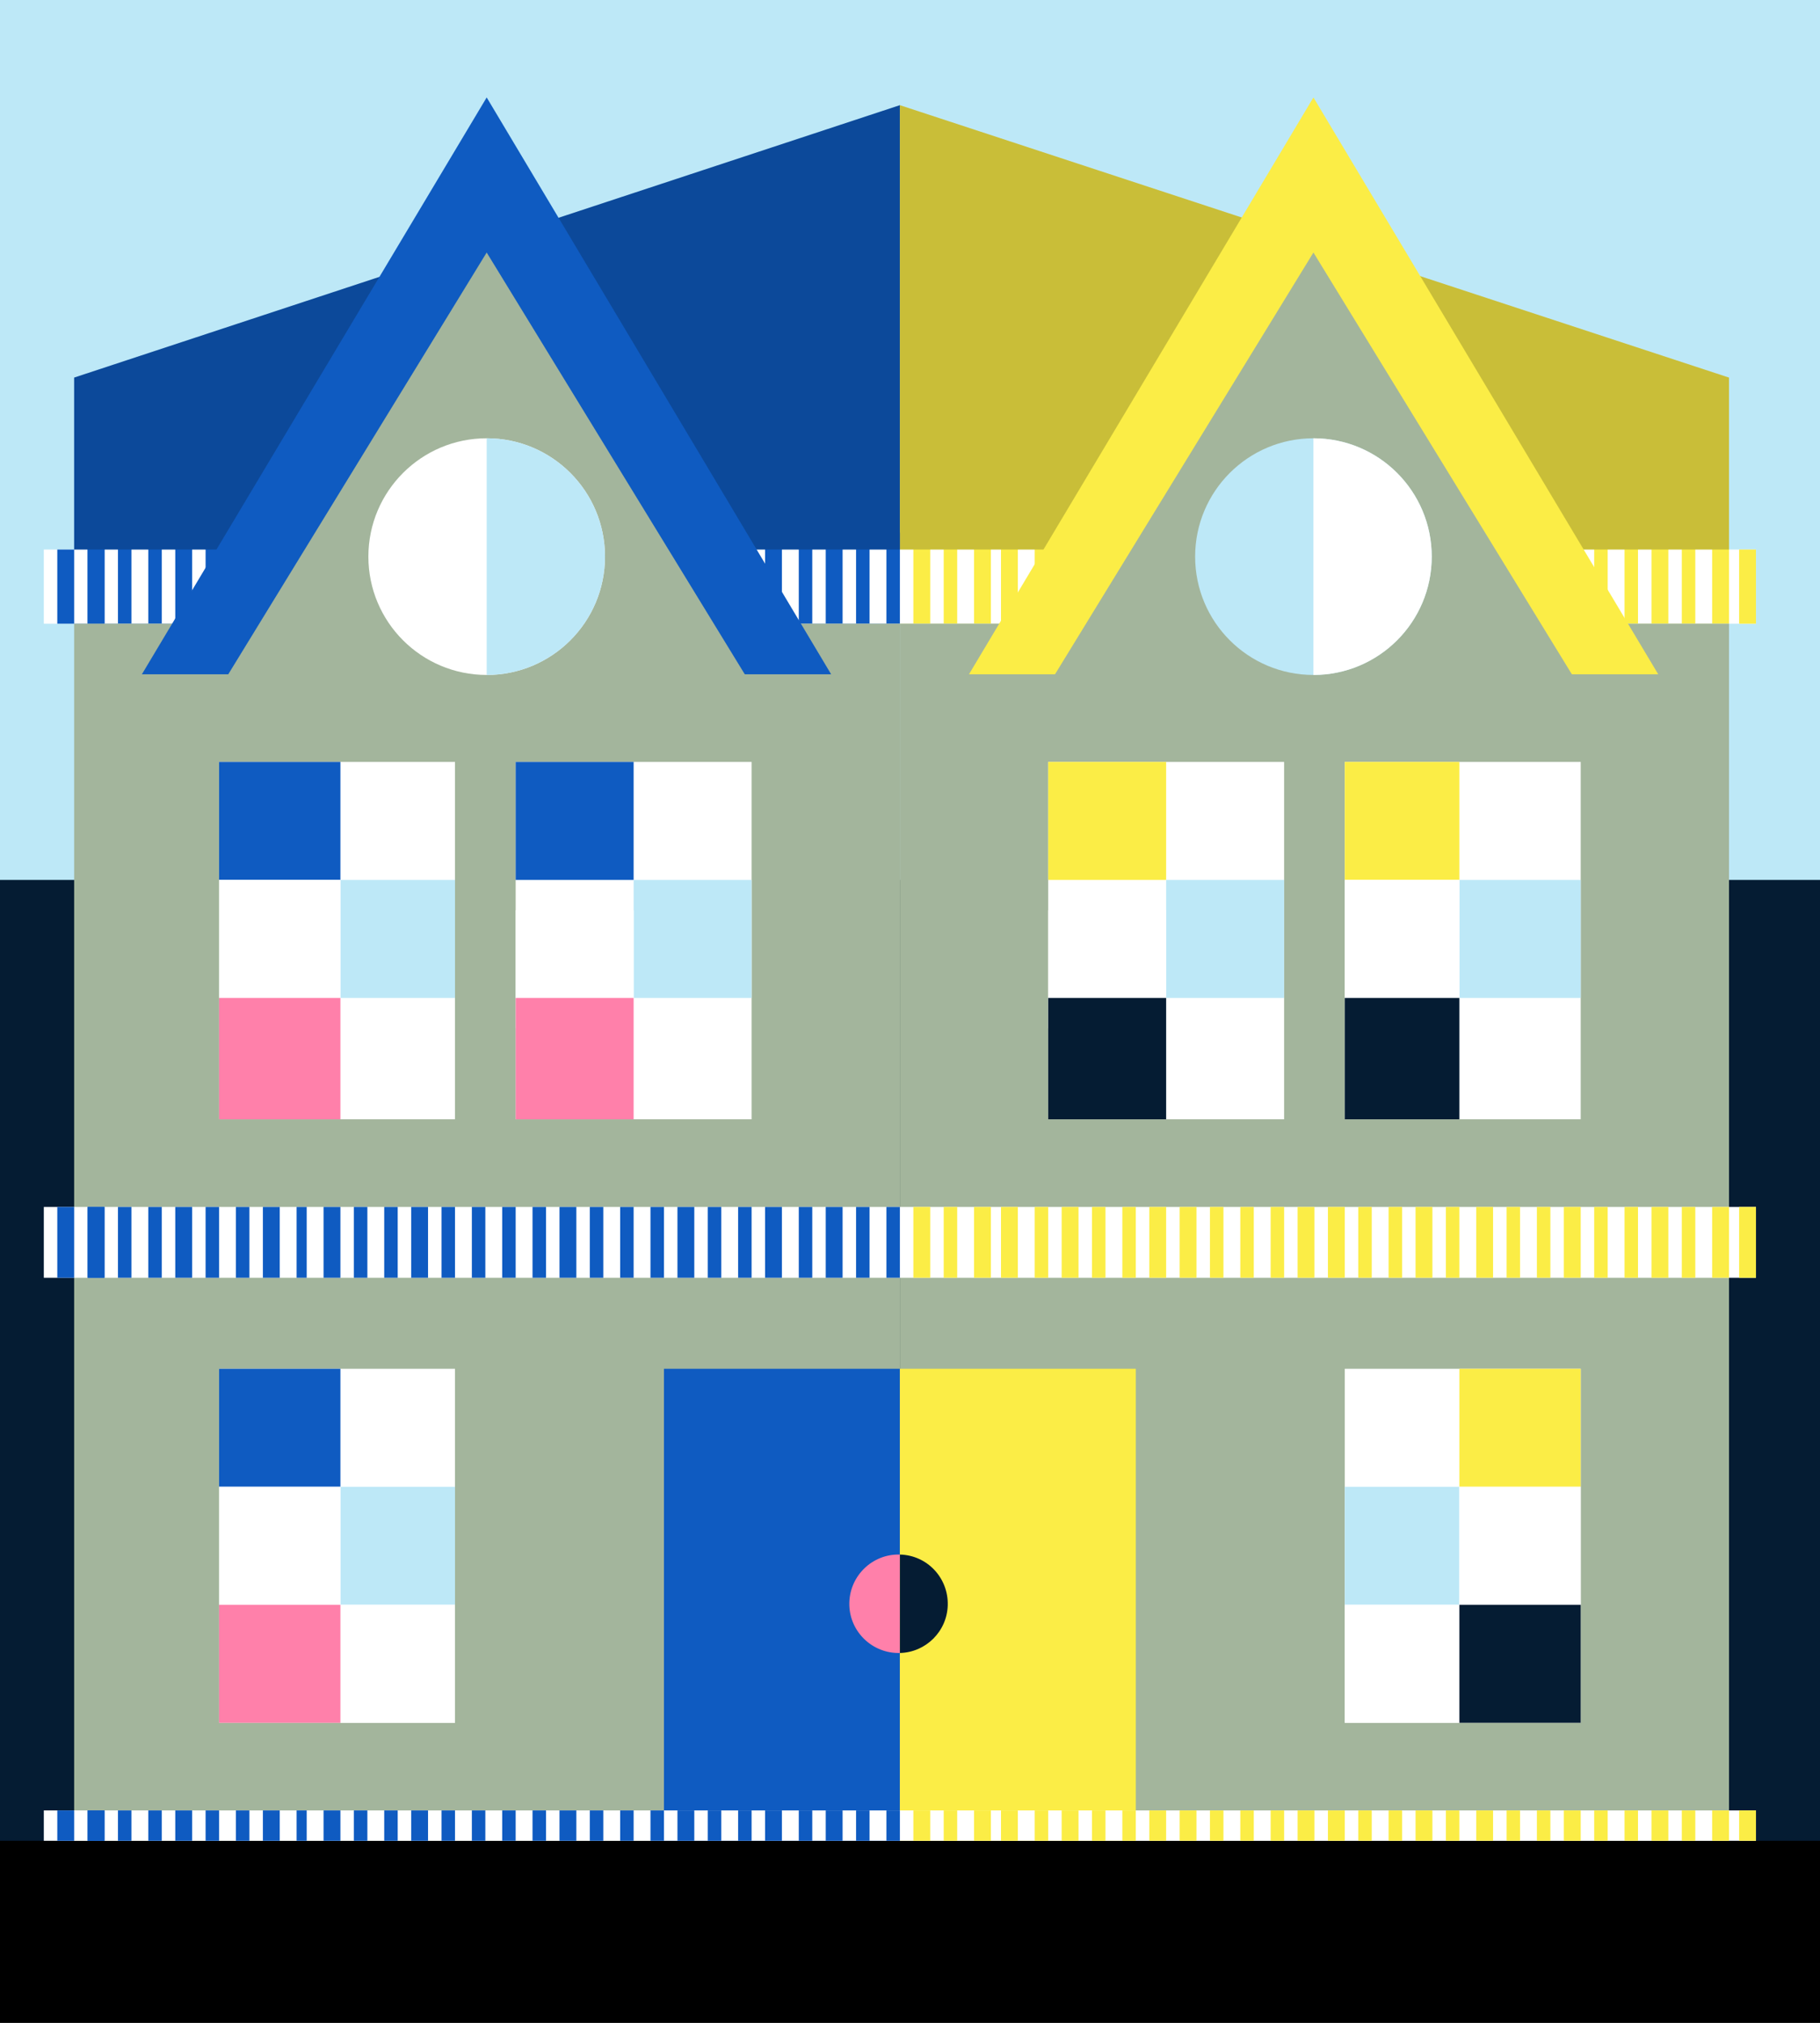 <?xml version="1.0" encoding="utf-8"?>
<!-- Generator: Adobe Illustrator 16.0.4, SVG Export Plug-In . SVG Version: 6.00 Build 0)  -->
<!DOCTYPE svg PUBLIC "-//W3C//DTD SVG 1.1//EN" "http://www.w3.org/Graphics/SVG/1.1/DTD/svg11.dtd">
<svg version="1.1" id="Layer_1" xmlns="http://www.w3.org/2000/svg" xmlns:xlink="http://www.w3.org/1999/xlink" x="0px" y="0px"
	 width="540px" height="600px" viewBox="90.5 372.5 540 600" style="enable-background:new 90.5 372.5 540 600;"
	 xml:space="preserve">
<rect x="90.5" y="372.5" width="540" height="600" fill="#808080" stroke="none"/>
<style type="text/css">
<![CDATA[
	.st0{clip-path:url(#SVGID_2_);fill:none;stroke:#000000;stroke-width:6;stroke-miterlimit:10;}
	.st1{clip-path:url(#SVGID_2_);fill:#A3B59C;}
	.st2{clip-path:url(#SVGID_2_);fill:#0F5BC1;}
	.st3{clip-path:url(#SVGID_2_);}
	.st4{clip-path:url(#SVGID_2_);fill:none;stroke:#000000;stroke-width:6;stroke-miterlimit:10;stroke-dasharray:11,11;}
	.st5{clip-path:url(#SVGID_2_);fill:#BDE8F7;}
	.st6{fill:none;}
	.st7{opacity:0.2;clip-path:url(#SVGID_2_);enable-background:new    ;}
	.st8{clip-path:url(#SVGID_2_);fill:#FBED46;}
	.st9{clip-path:url(#SVGID_2_);fill:#FF80AA;}
	.st10{clip-path:url(#SVGID_2_);fill:#FFFFFF;}
	.st11{clip-path:url(#SVGID_2_);fill:#051C33;}
]]>
</style>
<title>duplex</title>
<g>
	<g id="duplex">
		<g>
			<rect x="90.5" y="372.5" class="st6" width="720" height="600"/>
			<g>
				<defs>
					<rect id="SVGID_1_" x="90.5" y="372.5" width="540" height="600"/>
				</defs>
				<clipPath id="SVGID_2_">
					<use xlink:href="#SVGID_1_"  style="overflow:visible;"/>
				</clipPath>
				<rect x="28.5" y="366.5" class="st5" width="1021" height="372"/>
				<rect x="2.5" y="633.5" class="st11" width="1018" height="307"/>
				<polygon class="st2" points="357.5,557.5 112.5,557.5 112.5,484.5 357.5,403.7 				"/>
				<polygon class="st8" points="603.5,557.5 357.5,557.5 357.5,403.7 603.5,484.5 				"/>
				<rect x="103.5" y="535.5" class="st10" width="508" height="22"/>
				<rect x="107.5" y="535.5" class="st2" width="5" height="22"/>
				<rect x="116.5" y="530.5" class="st2" width="5" height="27"/>
				<rect x="125.5" y="530.5" class="st2" width="4" height="27"/>
				<rect x="116.5" y="530.5" class="st2" width="5" height="27"/>
				<rect x="134.5" y="530.5" class="st2" width="4" height="27"/>
				<rect x="142.5" y="530.5" class="st2" width="5" height="27"/>
				<rect x="151.5" y="530.5" class="st2" width="4" height="27"/>
				<rect x="160.5" y="530.5" class="st2" width="4" height="27"/>
				<rect x="168.5" y="530.5" class="st2" width="5" height="27"/>
				<rect x="606.5" y="535.5" class="st8" width="5" height="22"/>
				<rect x="598.5" y="530.5" class="st8" width="5" height="27"/>
				<rect x="589.5" y="530.5" class="st8" width="4" height="27"/>
				<rect x="580.5" y="530.5" class="st8" width="5" height="27"/>
				<rect x="572.5" y="530.5" class="st8" width="4" height="27"/>
				<rect x="563.5" y="530.5" class="st8" width="4" height="27"/>
				<rect x="554.5" y="530.5" class="st8" width="5" height="27"/>
				<rect x="546.5" y="530.5" class="st2" width="4" height="27"/>
				<rect x="537.5" y="530.5" class="st2" width="4" height="27"/>
				<rect x="528.5" y="530.5" class="st2" width="5" height="27"/>
				<rect x="519.5" y="530.5" class="st2" width="4" height="27"/>
				<rect x="510.5" y="530.5" class="st2" width="5" height="27"/>
				<rect x="502.5" y="530.5" class="st2" width="4" height="27"/>
				<rect x="493.5" y="530.5" class="st2" width="4" height="27"/>
				<rect x="484.5" y="530.5" class="st2" width="5" height="27"/>
				<rect x="475.5" y="530.5" class="st2" width="5" height="27"/>
				<rect x="467.5" y="530.5" class="st2" width="4" height="27"/>
				<rect x="458.5" y="530.5" class="st2" width="4" height="27"/>
				<rect x="449.5" y="530.5" class="st2" width="4" height="27"/>
				<rect x="440.5" y="530.5" class="st2" width="5" height="27"/>
				<rect x="431.5" y="530.5" class="st2" width="5" height="27"/>
				<rect x="423.5" y="530.5" class="st2" width="4" height="27"/>
				<rect x="414.5" y="530.5" class="st2" width="4" height="27"/>
				<rect x="405.5" y="530.5" class="st2" width="5" height="27"/>
				<rect x="397.5" y="530.5" class="st8" width="4" height="27"/>
				<rect x="387.5" y="530.5" class="st8" width="5" height="27"/>
				<rect x="379.5" y="530.5" class="st8" width="5" height="27"/>
				<rect x="370.5" y="530.5" class="st8" width="4" height="27"/>
				<rect x="361.5" y="530.5" class="st8" width="5" height="27"/>
				<rect x="353.5" y="530.5" class="st2" width="4" height="27"/>
				<rect x="344.5" y="530.5" class="st2" width="4" height="27"/>
				<rect x="335.5" y="530.5" class="st2" width="5" height="27"/>
				<rect x="327.5" y="530.5" class="st2" width="4" height="27"/>
				<rect x="317.5" y="530.5" class="st2" width="5" height="27"/>
				<rect x="309.5" y="530.5" class="st2" width="4" height="27"/>
				<rect x="300.5" y="530.5" class="st2" width="4" height="27"/>
				<rect x="291.5" y="530.5" class="st2" width="5" height="27"/>
				<rect x="283.5" y="530.5" class="st2" width="4" height="27"/>
				<rect x="274.5" y="530.5" class="st2" width="4" height="27"/>
				<rect x="265.5" y="530.5" class="st2" width="4" height="27"/>
				<rect x="256.5" y="530.5" class="st2" width="5" height="27"/>
				<rect x="248.5" y="530.5" class="st2" width="4" height="27"/>
				<rect x="239.5" y="530.5" class="st2" width="4" height="27"/>
				<rect x="230.5" y="530.5" class="st2" width="4" height="27"/>
				<rect x="221.5" y="530.5" class="st2" width="4" height="27"/>
				<rect x="212.5" y="530.5" class="st2" width="5" height="27"/>
				<rect x="178.5" y="530.5" class="st2" width="3" height="27"/>
				<rect x="186.5" y="530.5" class="st2" width="5" height="27"/>
				<rect x="195.5" y="530.5" class="st2" width="4" height="27"/>
				<rect x="204.5" y="530.5" class="st2" width="4" height="27"/>
				<rect x="112.5" y="557.5" class="st1" width="245" height="362"/>
				<rect x="155.5" y="778.5" class="st10" width="70" height="105"/>
				<rect x="155.5" y="778.5" class="st2" width="36" height="35"/>
				<rect x="191.5" y="813.5" class="st5" width="34" height="35"/>
				<rect x="155.5" y="813.5" class="st10" width="36" height="35"/>
				<rect x="191.5" y="848.5" class="st10" width="34" height="35"/>
				<rect x="155.5" y="848.5" class="st9" width="36" height="35"/>
				<rect x="287.5" y="778.5" class="st2" width="70" height="145"/>
				<rect x="357.5" y="557.5" class="st1" width="246" height="362"/>
				<rect x="489.5" y="778.5" class="st10" width="70" height="105"/>
				<rect x="523.5" y="778.5" class="st8" width="36" height="35"/>
				<rect x="489.5" y="813.5" class="st5" width="34" height="35"/>
				<rect x="523.5" y="813.5" class="st10" width="36" height="35"/>
				<rect x="489.5" y="848.5" class="st10" width="34" height="35"/>
				<rect x="523.5" y="848.5" class="st11" width="36" height="35"/>
				<rect x="357.5" y="778.5" class="st8" width="70" height="145"/>
				<rect x="155.5" y="598.5" class="st10" width="70" height="106"/>
				<rect x="155.5" y="598.5" class="st2" width="36" height="35"/>
				<rect x="191.5" y="633.5" class="st5" width="34" height="35"/>
				<rect x="155.5" y="633.5" class="st10" width="36" height="35"/>
				<rect x="155.5" y="668.5" class="st9" width="36" height="36"/>
				<rect x="243.5" y="598.5" class="st10" width="70" height="106"/>
				<rect x="243.5" y="598.5" class="st2" width="35" height="35"/>
				<rect x="278.5" y="633.5" class="st5" width="35" height="35"/>
				<rect x="243.5" y="642.5" class="st10" width="35" height="35"/>
				<rect x="243.5" y="668.5" class="st9" width="35" height="36"/>
				<rect x="401.5" y="598.5" class="st10" width="70" height="106"/>
				<rect x="401.5" y="598.5" class="st8" width="35" height="35"/>
				<rect x="436.5" y="633.5" class="st5" width="35" height="35"/>
				<rect x="401.5" y="642.5" class="st10" width="35" height="35"/>
				<rect x="401.5" y="668.5" class="st11" width="35" height="36"/>
				<rect x="489.5" y="598.5" class="st10" width="70" height="106"/>
				<rect x="489.5" y="598.5" class="st8" width="34" height="35"/>
				<rect x="523.5" y="633.5" class="st5" width="36" height="35"/>
				<rect x="489.5" y="633.5" class="st10" width="34" height="35"/>
				<rect x="489.5" y="668.5" class="st11" width="34" height="36"/>
				<rect x="28.5" y="918.5" class="st3" width="1021" height="57"/>
				<rect x="103.5" y="730.5" class="st10" width="508" height="21"/>
				<rect x="107.5" y="730.5" class="st2" width="5" height="21"/>
				<rect x="116.5" y="730.5" class="st2" width="5" height="21"/>
				<rect x="125.5" y="730.5" class="st2" width="4" height="21"/>
				<rect x="116.5" y="730.5" class="st2" width="5" height="21"/>
				<rect x="134.5" y="730.5" class="st2" width="4" height="21"/>
				<rect x="142.5" y="730.5" class="st2" width="5" height="21"/>
				<rect x="151.5" y="730.5" class="st2" width="4" height="21"/>
				<rect x="160.5" y="730.5" class="st2" width="4" height="21"/>
				<rect x="168.5" y="730.5" class="st2" width="5" height="21"/>
				<rect x="606.5" y="730.5" class="st8" width="5" height="21"/>
				<rect x="598.5" y="730.5" class="st8" width="5" height="21"/>
				<rect x="589.5" y="730.5" class="st8" width="4" height="21"/>
				<rect x="580.5" y="730.5" class="st8" width="5" height="21"/>
				<rect x="572.5" y="730.5" class="st8" width="4" height="21"/>
				<rect x="563.5" y="730.5" class="st8" width="4" height="21"/>
				<rect x="554.5" y="730.5" class="st8" width="5" height="21"/>
				<rect x="546.5" y="730.5" class="st8" width="4" height="21"/>
				<rect x="537.5" y="730.5" class="st8" width="4" height="21"/>
				<rect x="528.5" y="730.5" class="st8" width="5" height="21"/>
				<rect x="519.5" y="730.5" class="st8" width="4" height="21"/>
				<rect x="510.5" y="730.5" class="st8" width="5" height="21"/>
				<rect x="502.5" y="730.5" class="st8" width="4" height="21"/>
				<rect x="493.5" y="730.5" class="st8" width="4" height="21"/>
				<rect x="484.5" y="730.5" class="st8" width="5" height="21"/>
				<rect x="475.5" y="730.5" class="st8" width="5" height="21"/>
				<rect x="467.5" y="730.5" class="st8" width="4" height="21"/>
				<rect x="458.5" y="730.5" class="st8" width="4" height="21"/>
				<rect x="449.5" y="730.5" class="st8" width="4" height="21"/>
				<rect x="440.5" y="730.5" class="st8" width="5" height="21"/>
				<rect x="431.5" y="730.5" class="st8" width="5" height="21"/>
				<rect x="423.5" y="730.5" class="st8" width="4" height="21"/>
				<rect x="414.5" y="730.5" class="st8" width="4" height="21"/>
				<rect x="405.5" y="730.5" class="st8" width="5" height="21"/>
				<rect x="397.5" y="730.5" class="st8" width="4" height="21"/>
				<rect x="387.5" y="730.5" class="st8" width="5" height="21"/>
				<rect x="379.5" y="730.5" class="st8" width="5" height="21"/>
				<rect x="370.5" y="730.5" class="st8" width="4" height="21"/>
				<rect x="361.5" y="730.5" class="st8" width="5" height="21"/>
				<rect x="353.5" y="730.5" class="st2" width="4" height="21"/>
				<rect x="344.5" y="730.5" class="st2" width="4" height="21"/>
				<rect x="335.5" y="730.5" class="st2" width="5" height="21"/>
				<rect x="327.5" y="730.5" class="st2" width="4" height="21"/>
				<rect x="317.5" y="730.5" class="st2" width="5" height="21"/>
				<rect x="309.5" y="730.5" class="st2" width="4" height="21"/>
				<rect x="300.5" y="730.5" class="st2" width="4" height="21"/>
				<rect x="291.5" y="730.5" class="st2" width="5" height="21"/>
				<rect x="283.5" y="730.5" class="st2" width="4" height="21"/>
				<rect x="274.5" y="730.5" class="st2" width="4" height="21"/>
				<rect x="265.5" y="730.5" class="st2" width="4" height="21"/>
				<rect x="256.5" y="730.5" class="st2" width="5" height="21"/>
				<rect x="248.5" y="730.5" class="st2" width="4" height="21"/>
				<rect x="239.5" y="730.5" class="st2" width="4" height="21"/>
				<rect x="230.5" y="730.5" class="st2" width="4" height="21"/>
				<rect x="221.5" y="730.5" class="st2" width="4" height="21"/>
				<rect x="212.5" y="730.5" class="st2" width="5" height="21"/>
				<rect x="178.5" y="730.5" class="st2" width="3" height="21"/>
				<rect x="186.5" y="730.5" class="st2" width="5" height="21"/>
				<rect x="195.5" y="730.5" class="st2" width="4" height="21"/>
				<rect x="204.5" y="730.5" class="st2" width="4" height="21"/>
				<path class="st9" d="M357.5,862.8c-8.1,0.2-14.8-6.2-15-14.2c-0.2-8.1,6.2-14.8,14.2-15c0.3,0,0.5,0,0.8,0"/>
				<path class="st11" d="M357.5,833.6c8.1,0.2,14.4,6.9,14.2,15c-0.2,7.8-6.5,14-14.2,14.2"/>
				<polygon class="st7" points="357.5,535.5 112.5,535.5 112.5,484.5 357.5,403.7 				"/>
				<path class="st4" d="M726.5,919.5"/>
				<path class="st4" d="M726.5,720.5"/>
				<polygon class="st2" points="132.6,572.5 337.1,572.5 234.9,401.4 				"/>
				<polygon class="st1" points="157,574.5 312.7,574.5 234.9,447.4 				"/>
				<circle class="st10" cx="234.9" cy="537.6" r="35.1"/>
				<path class="st5" d="M234.9,502.5c19.4,0,35.1,15.7,35.1,35.1c0,19.4-15.7,35.1-35.1,35.1"/>
				<polygon class="st7" points="603.5,535.5 357.5,535.5 357.5,403.7 603.5,484.5 				"/>
				<polygon class="st8" points="378,572.5 582.5,572.5 480.2,401.4 				"/>
				<polygon class="st1" points="402.3,574.5 558.1,574.5 480.2,447.4 				"/>
				<circle class="st5" cx="480.2" cy="537.6" r="35.1"/>
				<path class="st10" d="M480.2,502.5c19.4,0,35.1,15.7,35.1,35.1c0,19.4-15.7,35.1-35.1,35.1"/>
				<rect x="103.5" y="909.5" class="st10" width="508" height="9"/>
				<rect x="107.5" y="909.5" class="st2" width="5" height="9"/>
				<rect x="116.5" y="909.5" class="st2" width="5" height="9"/>
				<rect x="125.5" y="909.5" class="st2" width="4" height="9"/>
				<rect x="116.5" y="909.5" class="st2" width="5" height="9"/>
				<rect x="134.5" y="909.5" class="st2" width="4" height="9"/>
				<rect x="142.5" y="909.5" class="st2" width="5" height="9"/>
				<rect x="151.5" y="909.5" class="st2" width="4" height="9"/>
				<rect x="160.5" y="909.5" class="st2" width="4" height="9"/>
				<rect x="168.5" y="909.5" class="st2" width="5" height="9"/>
				<rect x="606.5" y="909.5" class="st8" width="5" height="9"/>
				<rect x="598.5" y="909.5" class="st8" width="5" height="9"/>
				<rect x="589.5" y="909.5" class="st8" width="4" height="9"/>
				<rect x="580.5" y="909.5" class="st8" width="5" height="9"/>
				<rect x="572.5" y="909.5" class="st8" width="4" height="9"/>
				<rect x="563.5" y="909.5" class="st8" width="4" height="9"/>
				<rect x="554.5" y="909.5" class="st8" width="5" height="9"/>
				<rect x="546.5" y="909.5" class="st8" width="4" height="9"/>
				<rect x="537.5" y="909.5" class="st8" width="4" height="9"/>
				<rect x="528.5" y="909.5" class="st8" width="5" height="9"/>
				<rect x="519.5" y="909.5" class="st8" width="4" height="9"/>
				<rect x="510.5" y="909.5" class="st8" width="5" height="9"/>
				<rect x="502.5" y="909.5" class="st8" width="4" height="9"/>
				<rect x="493.5" y="909.5" class="st8" width="4" height="9"/>
				<rect x="484.5" y="909.5" class="st8" width="5" height="9"/>
				<rect x="475.5" y="909.5" class="st8" width="5" height="9"/>
				<rect x="467.5" y="909.5" class="st8" width="4" height="9"/>
				<rect x="458.5" y="909.5" class="st8" width="4" height="9"/>
				<rect x="449.5" y="909.5" class="st8" width="4" height="9"/>
				<rect x="440.5" y="909.5" class="st8" width="5" height="9"/>
				<rect x="431.5" y="909.5" class="st8" width="5" height="9"/>
				<rect x="423.5" y="909.5" class="st8" width="4" height="9"/>
				<rect x="414.5" y="909.5" class="st8" width="4" height="9"/>
				<rect x="405.5" y="909.5" class="st8" width="5" height="9"/>
				<rect x="397.5" y="909.5" class="st8" width="4" height="9"/>
				<rect x="387.5" y="909.5" class="st8" width="5" height="9"/>
				<rect x="379.5" y="909.5" class="st8" width="5" height="9"/>
				<rect x="370.5" y="909.5" class="st8" width="4" height="9"/>
				<rect x="361.5" y="909.5" class="st8" width="5" height="9"/>
				<rect x="353.5" y="909.5" class="st2" width="4" height="9"/>
				<rect x="344.5" y="909.5" class="st2" width="4" height="9"/>
				<rect x="335.5" y="909.5" class="st2" width="5" height="9"/>
				<rect x="327.5" y="909.5" class="st2" width="4" height="9"/>
				<rect x="317.5" y="909.5" class="st2" width="5" height="9"/>
				<rect x="309.5" y="909.5" class="st2" width="4" height="9"/>
				<rect x="300.5" y="909.5" class="st2" width="4" height="9"/>
				<rect x="291.5" y="909.5" class="st2" width="5" height="9"/>
				<rect x="283.5" y="909.5" class="st2" width="4" height="9"/>
				<rect x="274.5" y="909.5" class="st2" width="4" height="9"/>
				<rect x="265.5" y="909.5" class="st2" width="4" height="9"/>
				<rect x="256.5" y="909.5" class="st2" width="5" height="9"/>
				<rect x="248.5" y="909.5" class="st2" width="4" height="9"/>
				<rect x="239.5" y="909.5" class="st2" width="4" height="9"/>
				<rect x="230.5" y="909.5" class="st2" width="4" height="9"/>
				<rect x="221.5" y="909.5" class="st2" width="4" height="9"/>
				<rect x="212.5" y="909.5" class="st2" width="5" height="9"/>
				<rect x="178.5" y="909.5" class="st2" width="3" height="9"/>
				<rect x="186.5" y="909.5" class="st2" width="5" height="9"/>
				<rect x="195.5" y="909.5" class="st2" width="4" height="9"/>
				<rect x="204.5" y="909.5" class="st2" width="4" height="9"/>
				<line class="st0" x1="357.5" y1="925.5" x2="357.5" y2="931.5"/>
			</g>
		</g>
	</g>
</g>
</svg>
